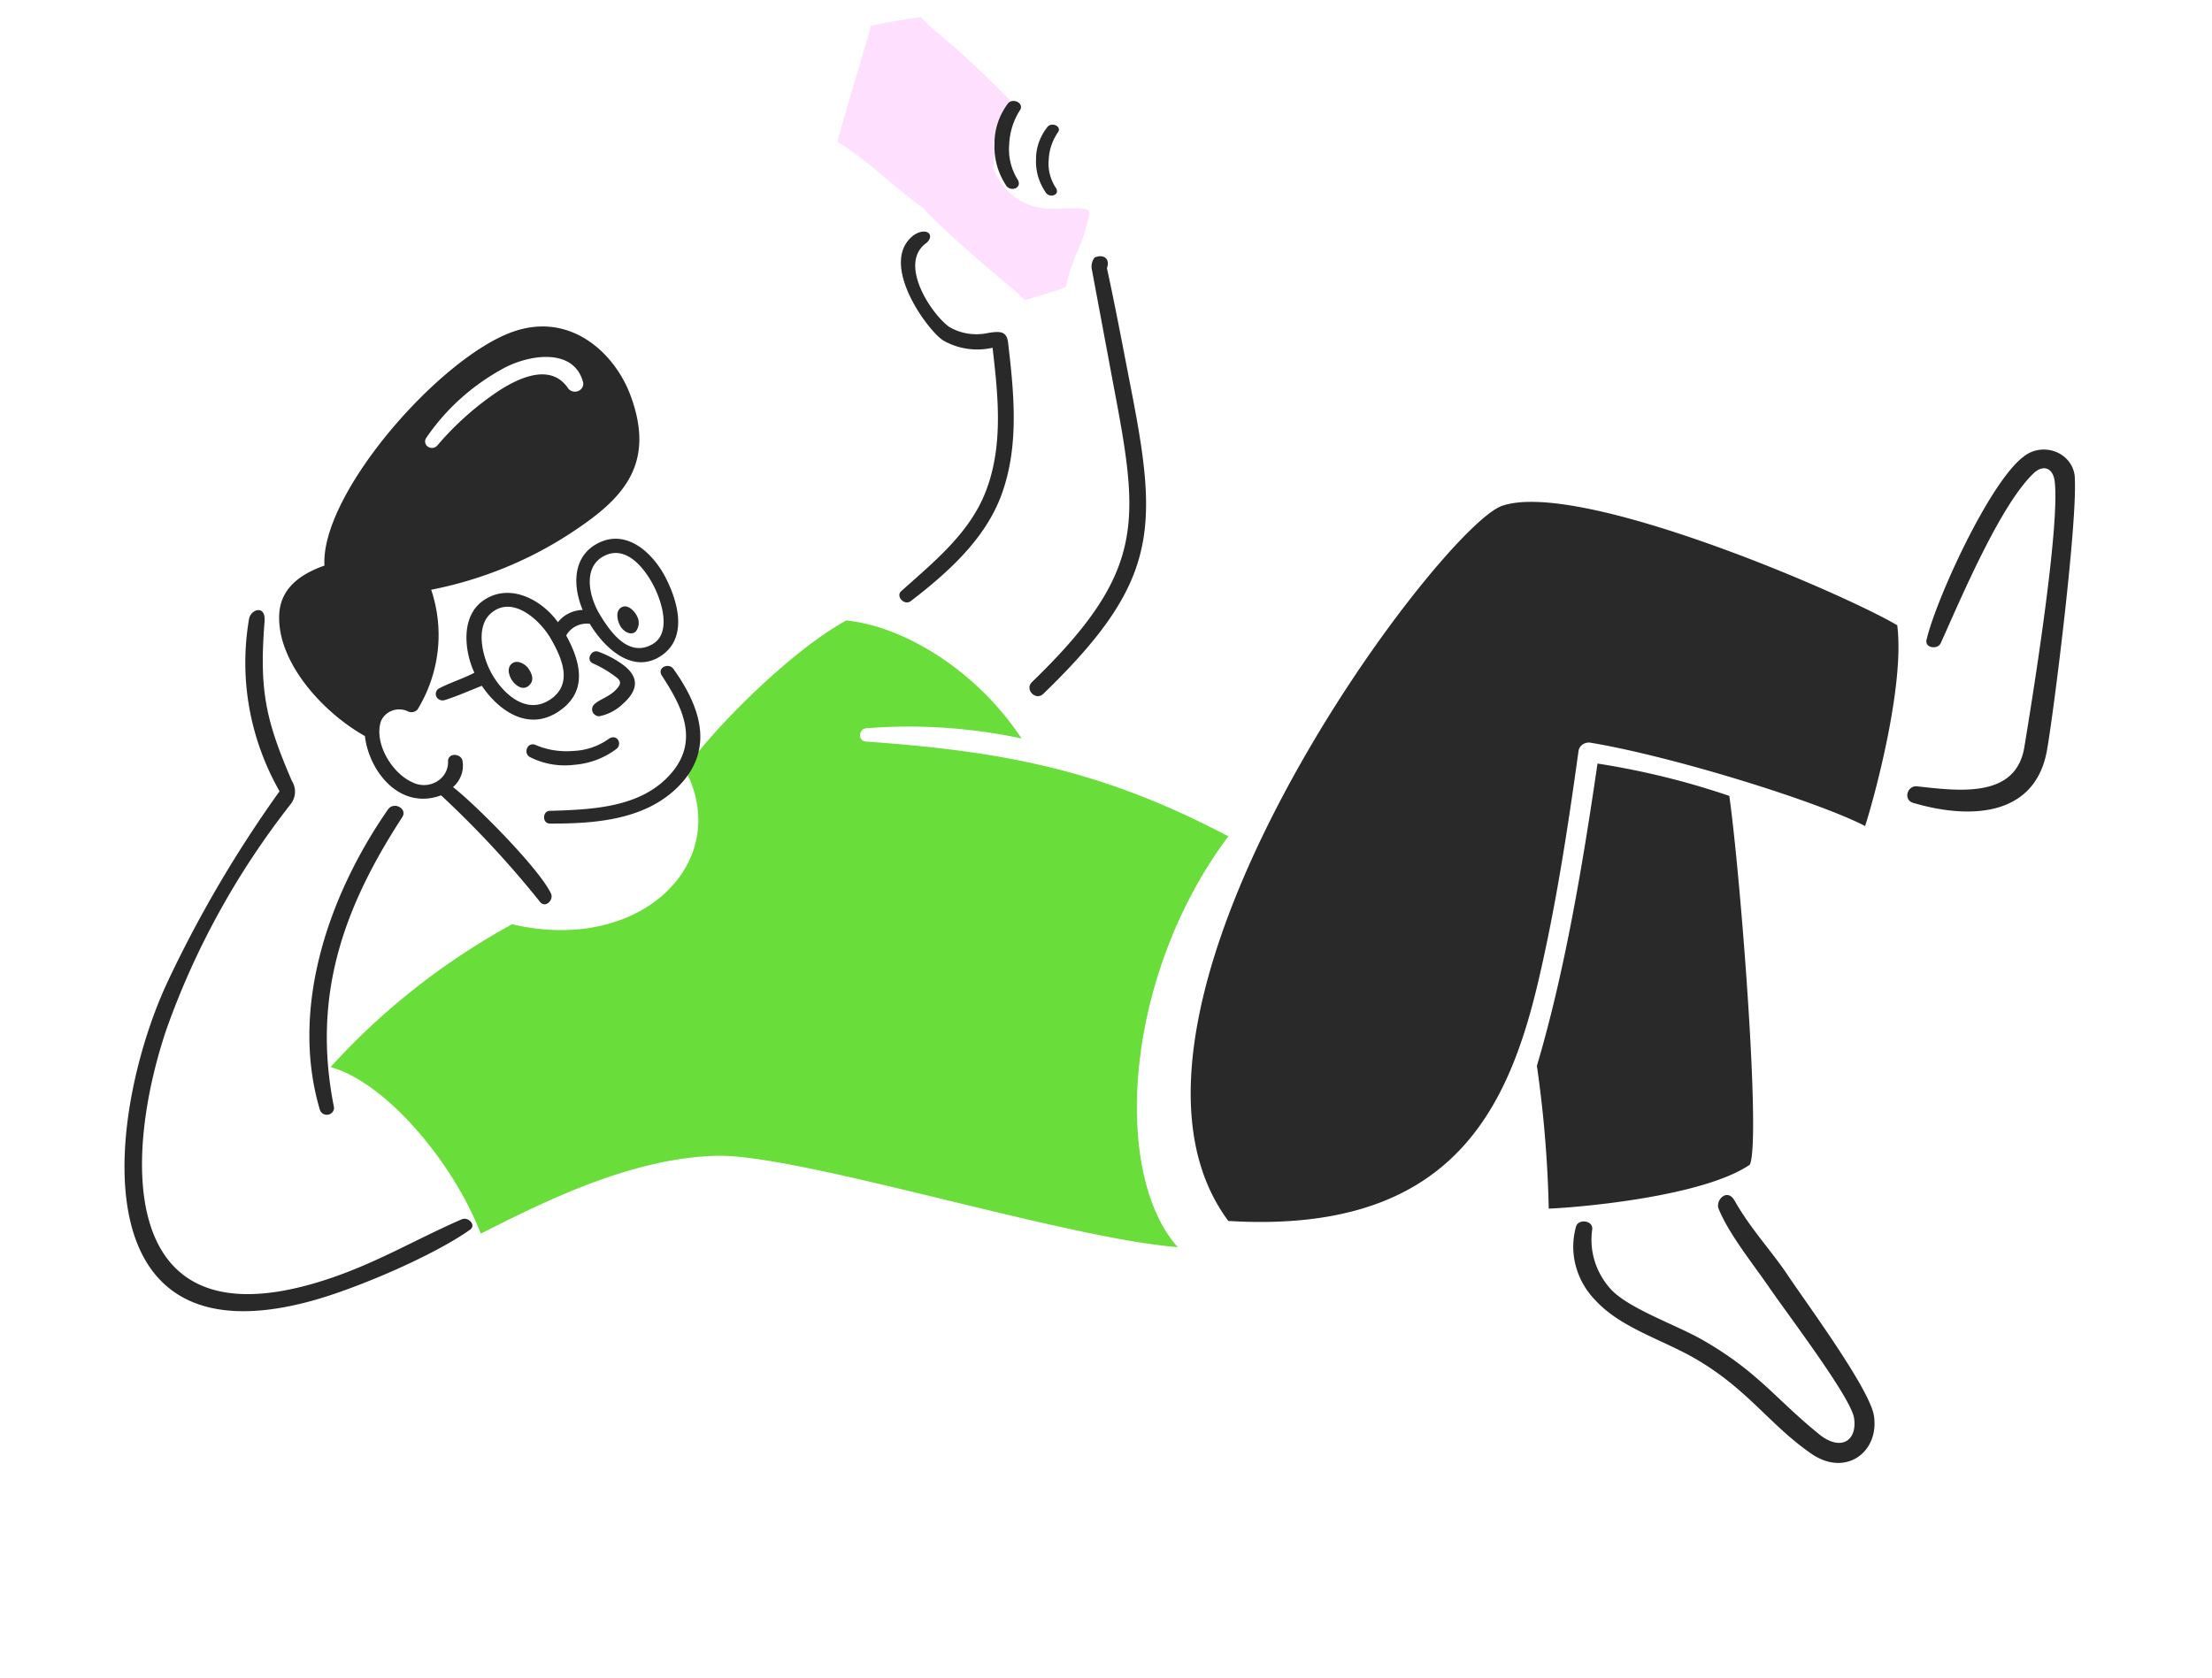 <svg xmlns="http://www.w3.org/2000/svg" width="369" height="280" fill="none" xmlns:v="https://vecta.io/nano"><g fill-rule="evenodd"><path d="M204.922 139.557c-20.616-10.853-36.836-14.162-60.468-15.818-1.364-.096-1.255-2.093.046-2.218a90.03 90.03 0 0 1 25.911 1.704c-7.474-11.373-19.675-18.754-29.25-19.688-9.823 5.402-23.098 19.139-26.88 24.892 8.139 15.295-7.242 30.863-28.859 25.794-11.441 6.272-21.674 14.33-30.267 23.831 9.251 2.579 20.455 15.905 25.049 27.798 11.72-5.968 25.376-12.519 39.051-12.989s58.207 13.771 77.209 15.235c-10.994-12.33-9.03-45.251 8.456-68.553l.001.012z" fill="#69de3a"/><path d="M99.788 90.624c-4.336 2.201-4.255 7.187-2.587 11.15-.808.024-1.6.221-2.316.577s-1.336.861-1.814 1.477c-2.726-3.81-8.17-6.715-12.553-3.542-3.692 2.672-3.04 8.405-1.383 11.964-1.783.96-4.044 1.643-5.937 2.642a1.09 1.09 0 0 0-.464.608c-.073.249-.05.514.066.747s.315.421.564.528a1.21 1.21 0 0 0 .791.056c1.933-.604 4.268-1.617 6.221-2.4 2.755 4.085 7.674 7.667 12.745 4.331 5.048-3.319 3.735-8.33 1.333-12.718.365-.668.938-1.213 1.642-1.563s1.504-.486 2.293-.391c2.21 3.714 6.914 8.479 11.723 5.45s2.923-9.318.867-13.263-6.391-8.087-11.191-5.653zm-7.958 26.07c-4.135 2.812-8.12-1.18-9.891-4.443-1.469-2.711-2.718-7.714.047-9.995 3.619-2.987 8.154 1.324 9.846 4.232 1.887 3.246 3.832 7.603-.002 10.206zm16.964-9.171c-4.031 2.258-7.085-2.229-8.784-5.063-1.763-2.94-2.885-7.979.932-9.773 3.783-1.778 6.865 2.569 8.213 5.289 1.402 2.835 2.785 7.785-.361 9.546zm-20.615 4.066c.759 1.134.815 2.031.158 2.706-.877.916-1.963.407-2.738-.524-.539-.65-1.247-2.226-.19-3.056.901-.701 2.261.115 2.77.874zm18.123-8.698a2.32 2.32 0 0 1 .235 1.293c-.048.442-.224.864-.508 1.22-.917.758-2.178-.18-2.612-1.054-.531-1.067-.642-2.289.061-2.874 1.111-.915 2.423.511 2.826 1.415h-.002zm-3.363 11.992c.562-.657.724-1.105.051-1.728a18.89 18.89 0 0 0-4.119-2.474c-1.155-.561-.253-2.353.934-1.94a16.59 16.59 0 0 1 3.761 1.932c3.092 2.093 3.06 4.377.329 6.787a7.88 7.88 0 0 1-3.974 2.067 1.29 1.29 0 0 1-.654-.233 1.18 1.18 0 0 1-.417-.53 1.11 1.11 0 0 1-.048-.659 1.16 1.16 0 0 1 .337-.58c.86-.859 2.607-1.244 3.802-2.642zm-7.342 10.426c2.141-.08 4.205-.776 5.914-1.996 1.344-.952 2.334.688 1.401 1.59-2.028 1.564-4.511 2.511-7.12 2.717-2.562.315-5.163-.145-7.43-1.316-1.086-.641-.406-2.484.887-2.038 1.984.864 4.172 1.223 6.348 1.04v.003zm-3.889 9.997c6.732-.214 14.415-.482 19.412-5.368 6.11-5.964 2.521-12.215-.708-17.197-.878-1.355 1.149-2.203 1.906-1.146 4.443 6.192 6.953 13.298.999 19.48-5.505 5.717-13.913 6.38-21.609 6.347-1.267-.005-1.259-2.078 0-2.119v.003zm58.633-36.664c5.549-4.978 11.437-9.698 14.127-16.7 2.94-7.654 2.027-15.991 1.11-23.913-2.779.633-5.71.209-8.162-1.18s-11.172-13.061-4.907-17.665c2.088-1.315 3.48 0 2.088 1.315-4.872 3.39.696 11.839 3.742 14.045 1.817 1.074 3.995 1.464 6.102 1.091 2.543-.474 3.506-.368 3.738 1.633.98 8.463 1.888 17.232-1.167 25.432-2.713 7.285-8.879 12.842-15.077 17.604-1.041.804-2.568-.791-1.595-1.664l.001.003zm32.244-55.657c1.278-.613 2.692.002 2.071 1.768 1.489 6.823 2.764 13.695 4.1 20.546 4.527 23.219 4.313 32.082-14.714 50.476-1.263 1.225-3.153-.735-1.899-1.95 19.02-18.428 17.955-26.664 13.619-49.465l-3.638-19.482c-.059-.329-.047-.665.033-.99a2.44 2.44 0 0 1 .435-.901l-.007-.002zM67.1 136.36c-10.042 15.448-14.998 30.005-11.422 48.231a1.08 1.08 0 0 1-.123.86c-.16.26-.423.449-.73.526s-.635.036-.91-.116-.475-.399-.557-.689c-5.045-16.963 1.463-35.855 11.367-50.105.975-1.387 3.308-.135 2.375 1.293zm11.284 68.854c-6.149 4.349-18.854 9.776-26.301 11.828-39.826 10.982-33.904-32.457-24.06-53.354 5.209-11.046 11.436-21.638 18.609-31.654-5-8.802-6.787-18.918-5.082-28.778.297-1.608 2.814-2.418 2.584.475-.916 11.544.213 16.482 4.543 26.549a3.37 3.37 0 0 1 .532 1.954c-.028.687-.269 1.35-.691 1.909-8.983 11.45-15.995 24.17-20.777 37.688-6.929 20.581-8.483 52 24.72 42.295 9.31-2.72 16.025-6.939 24.545-10.66 1.118-.487 2.5.962 1.382 1.748h-.005zm219.847 7.578c3.109 4.647 13.701 18.988 14.377 23.469.908 6.022-4.71 10.292-10.483 6.284-7.011-4.865-10.61-10.817-19.423-15.891-5.459-3.144-12.342-5.094-16.549-9.67a13.01 13.01 0 0 1-3.285-5.738c-.569-2.142-.561-4.385.024-6.523.383-1.433 2.889-1.073 2.721.402-.27 1.826-.115 3.686.455 5.45s1.539 3.389 2.842 4.763c3.289 3.24 10.778 5.743 15.312 8.367 9.129 5.272 12.027 9.789 19.254 15.626 3.563 2.878 6.363 1.127 5.82-2.677-.489-3.409-10.84-17.004-14.089-21.727-2.769-4.031-6.741-8.918-8.502-13.201-.595-1.437 1.416-3.568 2.653-1.387 2.686 4.743 6.117 8.33 8.877 12.453h-.004zm47.885-132.813c.395 7.753-3.566 39.241-4.652 45.256-2.011 11.155-13.02 11.495-22.344 8.723-1.645-.489-.974-2.923.681-2.745 6.805.727 16.454 2.136 17.892-6.523 1.453-8.76 5.955-36.826 5.07-44.34-.27-2.294-1.921-2.93-3.582-1.318-5.618 5.429-12.14 21.017-15.431 28.281-.52 1.149-2.675.803-2.372-.524 1.513-6.61 10.445-26.213 16.13-30.542.751-.63 1.68-1.039 2.673-1.179s2.008-.004 2.92.392a5.1 5.1 0 0 1 2.221 1.835 4.7 4.7 0 0 1 .799 2.683h-.005zm-87.759 121.696c-.174-7.971-.834-15.925-1.976-23.825 4.732-15.926 7.725-34.097 10.112-50.44 7.488 1.16 14.847 2.966 21.985 5.396 1.802 12.696 5.328 57.325 3.427 61.537-7.738 5.28-28.014 7.105-33.548 7.332zm58.136-97.347c1.269 9.863-3.689 28.301-5.358 33.514-7.599-3.986-31.789-11.568-45.795-13.91a1.81 1.81 0 0 0-1.291.27c-.376.247-.632.626-.713 1.052-1.779 12.803-3.721 25.628-6.665 38.247-5.102 21.856-14.729 42.477-51.765 40.232-25.74-34.613 35.332-115.842 45.704-119.342 12.922-4.362 56.751 14.554 65.883 19.94v-.003zM91.915 149.1c-1.995-4.225-12.777-15.026-16.343-17.762a4.87 4.87 0 0 0 1.386-2.034 4.63 4.63 0 0 0 .184-2.412c-.298-1.194-2.343-1.301-2.404.072.044.672-.103 1.344-.424 1.946a3.89 3.89 0 0 1-1.406 1.478c-.599.366-1.29.575-2.003.606s-1.421-.118-2.053-.431c-3.448-1.48-6.464-6.51-5.329-10.136.155-.416.403-.797.728-1.115s.718-.566 1.153-.727.902-.232 1.369-.208a3.39 3.39 0 0 1 1.336.351c.263.112.559.138.84.074s.531-.215.711-.428a23.99 23.99 0 0 0 3.356-9.758c.39-3.437.02-6.913-1.088-10.208 8.329-1.638 16.225-4.838 23.221-9.412 8.407-5.501 14.438-11.208 10.015-23.053-2.638-7.077-10.093-14.045-19.767-10.525-12.202 4.439-31.934 26.995-31.273 38.958-4.141 1.463-7.409 3.869-7.553 8.323-.257 7.998 7.476 16.309 14.304 20.119.645 5.729 5.708 12.459 12.708 9.897a165.4 165.4 0 0 1 16.507 17.781c.877 1.108 2.326-.33 1.824-1.396zM71.129 73.035c3.202-4.707 7.536-8.632 12.649-11.454 4.339-2.443 12.031-3.681 13.514 2.301a1.26 1.26 0 0 1-.181.819c-.153.247-.387.44-.666.551a1.47 1.47 0 0 1-.883.061c-.293-.071-.555-.23-.744-.453-2.818-4.264-7.98-1.956-11.449.245a49.27 49.27 0 0 0-10.433 9.252c-.19.215-.46.352-.754.382s-.589-.048-.824-.219a1.07 1.07 0 0 1-.432-.698c-.043-.277.03-.558.202-.786z" fill="#292929"/><path d="M166.952 46.52c-2.718-2.261-6.536-5.436-12.121-10.878l-.731-.857c-2.114-1.499-4.063-3.141-6.013-4.783-2.655-2.236-5.31-4.473-8.382-6.349.998-3.791 2.123-7.544 3.248-11.296l2.367-8.061c2.711-.589 5.467-1.034 8.262-1.449 1.144 1.238 2.141 2.075 3.512 3.225 2.257 1.893 5.524 4.633 12.12 11.408l-.173.174c-.408.854-.647 1.571-.862 2.218-.458 1.373-.808 2.425-2.445 3.782.263 1.697.203 3.115-.103 4.308 1.16 3.05 4.186 7.142 10.556 6.876 5.219-.218 5.456-.006 5.556.805-.635 3.103-1.302 4.657-1.979 6.237-.652 1.522-1.315 3.067-1.97 6.044-2.239.803-4.52 1.48-6.833 2.133-1.01-1.041-2.29-2.106-4.009-3.535z" fill="#fedffd"/></g><path d="M176.144 31.36c-.93-1.409-1.349-3.037-1.202-4.665h.003c.058-1.664.608-3.287 1.595-4.707.537-.937-1.063-1.624-1.756-.863-1.294 1.606-1.978 3.532-1.955 5.5-.082 1.995.521 3.963 1.731 5.645.721.791 2.309.195 1.584-.911zm-6.395-1.421c-1.079-1.748-1.568-3.767-1.4-5.785h.003a11.36 11.36 0 0 1 1.841-5.833c.622-1.161-1.235-2.015-2.037-1.072-1.497 1.989-2.288 4.376-2.258 6.816-.092 2.473.611 4.914 2.016 7.002.838.981 2.678.246 1.835-1.127z" fill="#292929"/></svg>